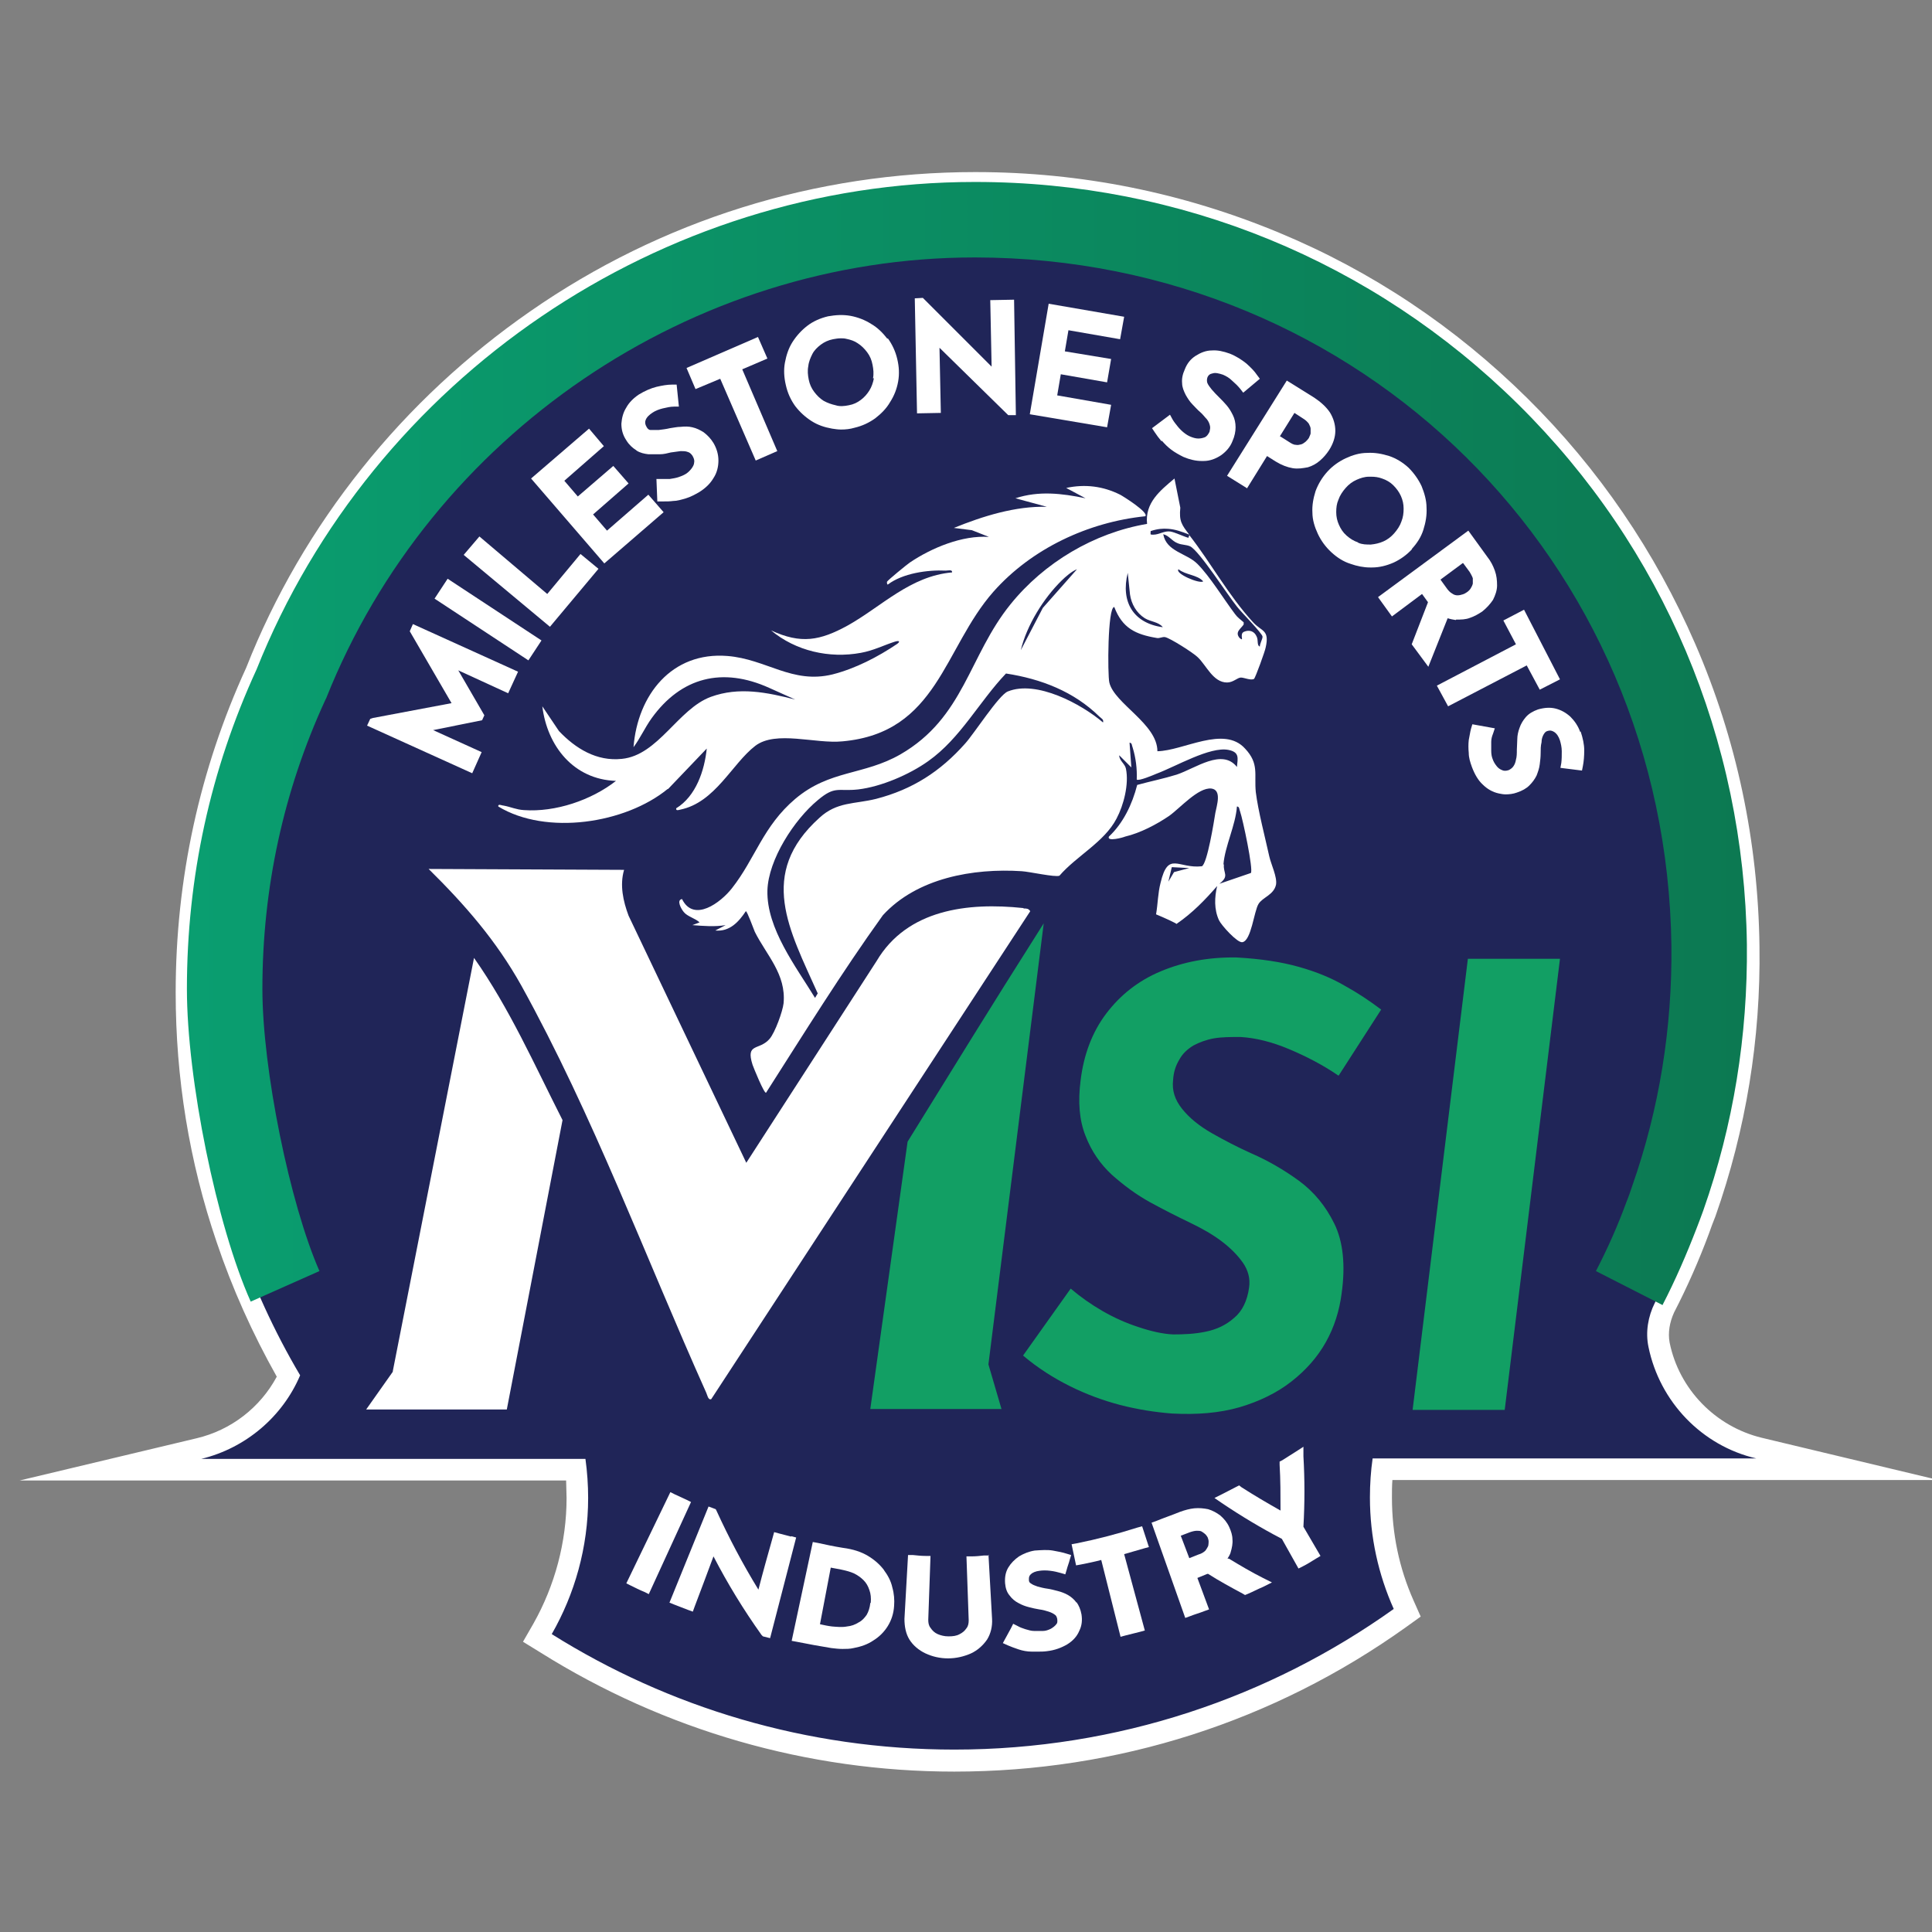 <?xml version="1.0" encoding="UTF-8"?>
<svg id="Layer_1" xmlns="http://www.w3.org/2000/svg" version="1.1" xmlns:xlink="http://www.w3.org/1999/xlink" viewBox="0 0 43 43">
  <rect x="0" y="0" width="43" height="43" fill="#808080" stroke="none"/>
  <!-- Generator: Adobe Illustrator 30.0.0, SVG Export Plug-In . SVG Version: 2.1.1 Build 123)  -->
  <defs>
    <style>
      .st0 {
        fill: #129f64;
      }

      .st1 {
        fill: #fff;
      }

      .st2 {
        fill: url(#linear-gradient);
      }

      .st3 {
        fill: #202558;
      }
    </style>
    <linearGradient id="linear-gradient" x1="4.17" y1="16.55" x2="38.88" y2="16.55" gradientUnits="userSpaceOnUse">
      <stop offset="0" stop-color="#0a9e70"/>
      <stop offset="1" stop-color="#0c7952"/>
    </linearGradient>
  </defs>
  <g>
    <path class="st3" d="M21.23,39.18c-3.23,0-6.37-.9-9.08-2.61l-.19-.12.11-.2c.51-.88.77-1.89.77-2.92,0-.21-.01-.42-.03-.63H2.45l1.97-.47c.87-.21,1.61-.81,1.99-1.61-.56-.98-1.03-2.01-1.39-3.07-.59-1.76-.89-3.6-.89-5.47,0-2.49.52-4.89,1.56-7.13,1.26-3.17,3.42-5.88,6.24-7.83,2.89-2,6.26-3.05,9.77-3.05h.02c4.57,0,8.86,1.77,12.1,4.96,3.23,3.19,5.04,7.47,5.1,12.04.02,2.03-.3,4.03-.97,5.93-.04.12-.09.26-.15.4-.22.58-.48,1.16-.76,1.72-.13.26-.17.55-.12.82.23,1.13,1.1,2.03,2.22,2.3l1.97.47h-10.35c-.02.21-.03.42-.03.63,0,.83.17,1.63.5,2.38l.08.18-.16.11c-2.91,2.07-6.34,3.17-9.92,3.17Z"/>
    <path class="st1" d="M21.7,4.3s.01,0,.02,0c9.32.01,16.84,7.45,16.96,16.77.03,2.05-.31,4.02-.96,5.85-.05.13-.09.26-.14.39-.22.58-.47,1.15-.75,1.69-.15.3-.21.65-.14.98.25,1.22,1.19,2.2,2.4,2.48h-8.54c-.04.28-.06.57-.06.87,0,.88.19,1.72.53,2.48-2.76,1.97-6.14,3.13-9.78,3.13-3.29,0-6.36-.94-8.96-2.57.51-.89.81-1.93.81-3.03,0-.29-.02-.58-.06-.87H4.48c.99-.24,1.81-.94,2.2-1.86-.58-.98-1.06-2.03-1.43-3.13-.57-1.69-.88-3.51-.88-5.39,0-2.51.55-4.9,1.54-7.04,2.5-6.29,8.66-10.74,15.79-10.74M21.7,3.83h0c-3.55,0-6.98,1.07-9.9,3.1-1.41.98-2.67,2.15-3.74,3.49-1.08,1.35-1.95,2.84-2.58,4.44-1.04,2.27-1.57,4.71-1.57,7.23,0,1.9.3,3.76.91,5.55.35,1.04.8,2.04,1.34,3-.37.69-1.02,1.19-1.78,1.37l-3.94.94h12.16c0,.13.01.26.01.39,0,.98-.26,1.95-.74,2.8l-.23.4.39.24c2.76,1.73,5.94,2.65,9.21,2.65,3.63,0,7.11-1.11,10.06-3.22l.32-.23-.16-.36c-.32-.72-.48-1.49-.48-2.29,0-.13,0-.26.01-.39h12.15l-3.93-.94c-1.03-.25-1.84-1.08-2.05-2.12-.04-.22,0-.45.1-.67.29-.56.55-1.15.77-1.74.05-.14.1-.28.15-.4.68-1.93,1.01-3.95.98-6.01-.03-2.34-.51-4.61-1.43-6.73-.89-2.05-2.15-3.9-3.74-5.47-1.6-1.58-3.45-2.82-5.52-3.68-2.14-.89-4.41-1.35-6.75-1.35h-.02Z"/>
  </g>
  <path class="st2" d="M37.01,29.05l-1.49-.76c.26-.5.49-1.02.68-1.54.05-.12.09-.24.13-.36.6-1.71.89-3.51.87-5.34-.11-8.58-6.91-15.31-15.49-15.32h-.02c-6.3,0-12.09,3.94-14.43,9.81l-.02.04c-.93,2.02-1.4,4.19-1.4,6.43,0,1.79.61,4.78,1.27,6.28l-1.53.68c-.76-1.7-1.42-4.95-1.42-6.96,0-2.48.52-4.87,1.55-7.11,2.59-6.49,9-10.85,15.98-10.85h.02c4.56,0,8.85,1.76,12.08,4.95,3.23,3.19,5.03,7.46,5.09,12.02.02,2.03-.3,4.02-.97,5.92-.05.14-.1.27-.15.4-.22.57-.47,1.15-.76,1.71Z"/>
  <path class="st1" d="M26.19,20.56s0,0,0,0h0c.35-.24.63-.53.9-.84-.06.25-.07.52.04.76.05.11.41.51.52.49.2-.03.26-.69.36-.85.09-.15.34-.2.39-.43.03-.17-.11-.45-.15-.63-.09-.41-.25-1.02-.3-1.43-.04-.4.08-.63-.24-.97-.47-.52-1.37.05-1.95.06,0-.61-.96-1.06-1.07-1.53-.04-.17-.04-1.68.11-1.68.18.47.47.61.95.69.06.01.12-.03.18-.02.11.02.63.35.73.45.19.18.34.56.65.56.14,0,.23-.11.31-.11.07,0,.22.07.29.03.03-.02.25-.63.26-.7.09-.4-.09-.35-.28-.56-.55-.6-.93-1.31-1.42-1.94l-.02.06h0c-.11-.03-.29-.12-.4-.14-.14-.02-.25.07-.38.07,0,0-.01,0-.02,0-.06,0-.04-.01-.04-.08.15-.05.27-.06.39-.05.15.01.3.06.47.13h0s0,0,0,0c-.17-.22-.23-.3-.2-.6l-.13-.65c-.32.27-.66.54-.61,1.01-1.18.2-2.29.86-3.04,1.79-.93,1.15-1.03,2.52-2.45,3.34-.82.47-1.57.34-2.34.99-.72.61-.89,1.33-1.41,1.99-.25.32-.85.77-1.11.24-.13.02-.02.22.04.29.08.1.26.14.35.23l-.16.06c.25.02.5.04.74,0l-.23.12c.32.03.52-.19.68-.43.03,0,.17.39.2.46.26.52.7.94.64,1.59-.02.18-.19.65-.31.79-.23.27-.54.08-.38.58.02.06.26.65.3.62.85-1.33,1.68-2.67,2.6-3.95.76-.83,2.01-1.05,3.09-.98.17.01.75.14.84.1.38-.44,1-.75,1.27-1.27.16-.3.28-.77.21-1.11-.02-.11-.15-.18-.15-.3l.27.27-.04-.55c.06,0,.05.07.07.11.07.23.1.47.09.71.04.04.37-.1.44-.13.43-.16,1.19-.61,1.6-.53.25.05.21.18.19.38-.33-.42-.92.03-1.34.17-.29.09-.59.15-.88.23-.11.43-.31.85-.63,1.15-.05.12.32.02.36,0,.34-.08.7-.27.98-.46.24-.17.65-.64.94-.61.24.03.12.38.09.54-.03.19-.18,1.13-.3,1.19-.53.06-.75-.35-.92.37-.06.23-.06.47-.1.7.17.07.48.21.46.22ZM26.23,12.67c.16.13.42.12.55.27-.09.06-.64-.18-.55-.27ZM26.21,12.09c.09.04.19.03.28.07.21.11.83,1.08,1.04,1.34.09.12.57.6.57.67,0,.06-.06.15-.06.22-.07-.02-.03-.14-.07-.22-.05-.12-.16-.16-.28-.11-.12.05.02.24-.1.14-.11-.13.02-.2.09-.3v-.05c-.07-.06-.14-.11-.19-.18-.25-.33-.56-.84-.84-1.12-.24-.24-.69-.27-.76-.66.13.03.19.15.32.2ZM25.1,12.75l.05.48c.03.21.14.41.33.53.13.08.31.08.4.2-.66-.09-.94-.57-.78-1.21ZM23.63,12.92c.08-.08.23-.21.34-.25l-.76.86-.49.94c.13-.55.51-1.16.91-1.55ZM24.55,16.08c-.48-.41-1.48-.95-2.12-.69-.2.08-.75.94-.95,1.16-.55.62-1.17,1.02-1.98,1.23-.48.12-.87.06-1.26.42-1.39,1.25-.67,2.5-.04,3.91l-.06.1c-.42-.69-1.08-1.54-1.06-2.39.02-.69.6-1.58,1.12-2.01.39-.33.45-.19.9-.24.51-.06,1.14-.33,1.56-.63.72-.51,1.13-1.32,1.73-1.95.78.12,1.51.4,2.08.96.04.04.1.06.08.13ZM27.23,19.24c.03-.4.27-.87.3-1.29.06,0,.05.07.07.11.06.17.3,1.3.24,1.37l-.7.24c.23-.18.08-.23.1-.43ZM26,19.64l.08-.34.39.02-.34.09-.13.22Z"/>
  <path class="st1" d="M22.77,20.21c-1.23-.13-2.58.03-3.26,1.18l-2.9,4.49-2.62-5.5c-.12-.32-.2-.68-.1-1.02l-4.35-.02c.81.8,1.5,1.59,2.06,2.59,1.6,2.89,2.77,6.06,4.12,9.07.02.04.04.17.11.14l7.1-10.86c-.04-.06-.08-.06-.14-.06Z"/>
  <path class="st1" d="M14.87,17.56l.86-.9c-.05.49-.24,1.06-.68,1.33-.01.06.05.04.09.03.78-.16,1.15-1.02,1.67-1.42.46-.35,1.34-.04,1.94-.1,2.12-.19,2.25-2.07,3.36-3.33.85-.96,2.11-1.55,3.38-1.68.09-.08-.5-.45-.56-.48-.38-.19-.78-.24-1.2-.15l.43.23c-.53-.11-1.04-.17-1.56,0l.7.19c-.7-.02-1.43.21-2.07.47l.4.05.38.15c-.59-.04-1.27.24-1.76.57-.06.04-.5.4-.51.43,0,.02,0,.06.02.06.33-.25.88-.33,1.29-.31.05,0,.15-.03.14.04-.93.08-1.57.76-2.32,1.18-.62.34-1.04.42-1.71.11.55.46,1.3.63,2,.5.28-.05.51-.17.76-.25.06-.02.14-.02.05.05-.43.29-.93.55-1.44.68-.9.22-1.47-.34-2.34-.41-1.24-.1-2,.87-2.09,2.03.15-.2.25-.43.4-.64.66-.92,1.58-1.15,2.62-.68l.58.26c-.63-.16-1.25-.29-1.88-.06-.73.27-1.17,1.3-1.98,1.38-.56.06-1.03-.23-1.4-.62l-.37-.55c.11.89.7,1.63,1.64,1.66-.55.43-1.35.7-2.05.65-.17-.01-.29-.07-.45-.1-.04,0-.13-.05-.12.02,1.07.65,2.83.38,3.77-.39Z"/>
  <path class="st1" d="M8.75,30.52l-.6.85h3.13l1.24-6.44c-.62-1.22-1.18-2.49-1.97-3.61l-1.81,9.21Z"/>
  <path class="st0" d="M22,30.37l.29.99h-2.92l.83-5.95c1.11-1.79,1.73-2.81,3.03-4.86l-1.23,9.81Z"/>
  <g>
    <path class="st0" d="M29.79,23.94c-.35-.24-.72-.43-1.1-.59-.38-.16-.74-.25-1.08-.27-.22,0-.41,0-.59.03-.17.03-.33.09-.46.16-.13.08-.24.18-.31.31-.08.13-.13.28-.14.45-.03.24.04.45.2.65.16.2.38.38.66.54.28.16.57.31.88.45.37.16.73.37,1.06.61.34.25.6.57.79.96s.25.91.16,1.55c-.05.38-.16.74-.35,1.08-.19.34-.45.63-.77.88-.32.25-.71.44-1.15.57-.45.13-.95.17-1.51.14-.38-.03-.76-.09-1.15-.19-.38-.1-.76-.24-1.12-.42-.36-.18-.71-.4-1.04-.68l1.06-1.49c.21.18.45.35.71.5.26.15.53.27.81.36.27.09.53.15.76.16.24,0,.48-.01.72-.06.25-.05.46-.15.64-.31.18-.15.29-.38.33-.67.03-.2-.02-.39-.14-.56-.12-.17-.28-.33-.48-.48-.2-.15-.43-.28-.68-.4-.29-.14-.59-.29-.9-.46-.31-.17-.59-.38-.85-.61-.26-.24-.46-.53-.59-.87-.14-.35-.17-.76-.11-1.23.07-.58.26-1.08.57-1.49.31-.41.71-.73,1.21-.94.5-.21,1.06-.32,1.69-.31.54.03,1,.1,1.39.21.39.11.73.25,1.02.42.29.16.56.34.81.53l-.94,1.46Z"/>
    <path class="st0" d="M32.67,21.34h2.05l-1.23,10.04h-2.05l1.23-10.04Z"/>
  </g>
  <g>
    <polygon class="st1" points="9.12 14.05 10.05 15.65 8.3 15.98 8.24 16 8.17 16.15 10.51 17.21 10.72 16.74 9.64 16.25 10.73 16.03 10.78 15.92 10.2 14.92 11.31 15.43 11.53 14.95 9.19 13.89 9.12 14.05"/>
    <rect class="st1" x="10.6" y="12.54" width=".53" height="2.5" transform="translate(-6.63 15.29) rotate(-56.67)"/>
    <polygon class="st1" points="12.18 13.22 10.67 11.94 10.32 12.35 12.24 13.95 13.32 12.66 12.92 12.33 12.18 13.22"/>
    <polygon class="st1" points="14.43 11.01 13.51 11.81 13.2 11.45 13.99 10.76 13.65 10.37 12.86 11.05 12.56 10.7 13.44 9.93 13.11 9.54 11.82 10.65 13.45 12.54 14.77 11.4 14.43 11.01"/>
    <path class="st1" d="M14.17,10.03c.08.05.17.07.26.08.09,0,.17,0,.26,0,.08,0,.16-.02.24-.04.08-.01.15-.02.22-.03.06,0,.11,0,.16.02.04.01.07.04.1.08.03.05.05.1.04.15,0,.05-.03.1-.06.14-.04.05-.08.09-.13.12-.05.03-.1.05-.16.07-.06.02-.13.03-.19.04-.07,0-.13,0-.18,0h-.12s.02.5.02.5h.1s.03,0,.04,0c.07,0,.14,0,.21-.01.09,0,.19-.03.29-.06.1-.03.19-.08.28-.13.15-.09.26-.2.33-.32.08-.12.11-.26.11-.39,0-.14-.04-.27-.11-.39-.06-.1-.14-.18-.22-.24-.08-.05-.16-.09-.25-.11-.08-.02-.17-.02-.26-.01-.08,0-.16.02-.24.03-.08.02-.17.03-.25.04-.07,0-.13,0-.18,0-.04,0-.07-.03-.09-.07-.03-.05-.04-.1-.02-.15.02-.06.08-.12.16-.17.06-.04.14-.07.22-.09.09-.02.17-.04.25-.04h.11s-.05-.49-.05-.49h-.1c-.11,0-.22.02-.35.05-.12.03-.26.09-.39.17-.12.08-.22.18-.28.29-.07.11-.1.23-.11.36,0,.13.03.25.11.37.06.1.14.17.22.22Z"/>
    <polygon class="st1" points="16.03 8.43 16.82 10.25 17.3 10.04 16.52 8.22 17.08 7.98 16.87 7.5 15.28 8.19 15.48 8.66 16.03 8.43"/>
    <path class="st1" d="M19.75,7.54h0c-.1-.13-.22-.25-.36-.33-.14-.09-.3-.15-.46-.18-.17-.03-.33-.02-.5.01-.17.04-.33.11-.46.21-.13.1-.24.22-.33.36-.09.14-.14.3-.17.46-.03.16-.02.33.02.5.04.18.11.33.21.47.1.13.22.24.36.33.14.09.29.14.46.17.07.01.13.02.2.02.1,0,.2-.01.3-.04.17-.04.32-.11.46-.21.13-.1.25-.22.33-.36.09-.14.15-.29.18-.46.03-.17.02-.33-.02-.5-.04-.17-.11-.32-.21-.46ZM19.45,8.42c-.02.1-.05.19-.1.27-.05.08-.11.15-.19.21-.08.06-.16.1-.27.12-.1.02-.2.03-.29,0-.09-.02-.18-.05-.27-.1-.08-.05-.15-.12-.21-.2-.06-.08-.1-.17-.12-.27-.02-.1-.03-.2-.01-.3.01-.1.05-.19.09-.27s.11-.15.19-.21c.08-.06.17-.1.27-.12.06-.01.11-.02.17-.02.04,0,.08,0,.12.01.1.02.19.05.26.1.08.05.15.12.21.2.06.08.1.17.12.28.02.1.03.2.01.3Z"/>
    <polygon class="st1" points="20.94 9.19 20.91 7.74 22.44 9.24 22.61 9.24 22.57 6.67 22.04 6.68 22.07 8.16 20.54 6.63 20.36 6.64 20.41 9.2 20.94 9.19"/>
    <polygon class="st1" points="24.73 9.01 23.53 8.8 23.61 8.33 24.64 8.51 24.73 7.99 23.7 7.82 23.78 7.35 24.93 7.55 25.02 7.05 23.34 6.76 22.92 9.22 24.64 9.51 24.73 9.01"/>
    <path class="st1" d="M25.86,9.81c.06.07.13.14.21.2h0c.08.06.17.11.27.16.14.06.28.09.4.09.02,0,.03,0,.05,0,.14,0,.27-.05.39-.13.11-.08.2-.18.25-.31.05-.11.07-.22.07-.31,0-.1-.02-.19-.06-.27-.04-.08-.08-.15-.14-.22-.05-.06-.11-.12-.16-.17-.06-.06-.12-.12-.17-.18-.04-.05-.08-.1-.1-.15-.01-.04-.01-.07,0-.11.02-.06.06-.09.12-.1.06-.02.14,0,.23.03.07.03.14.07.2.13.07.06.13.12.18.18l.07.09.37-.31-.06-.08c-.06-.09-.14-.17-.24-.26-.1-.08-.22-.16-.37-.22-.14-.05-.27-.08-.4-.07-.13,0-.25.05-.36.12-.11.07-.19.17-.24.3-.05.11-.07.21-.06.31,0,.09.04.18.08.26.04.07.09.15.15.21.06.06.11.12.17.17.06.05.1.11.15.16.04.05.06.1.07.15.01.04,0,.08-.01.13-.03.06-.06.1-.1.12-.05.02-.1.03-.15.03-.06,0-.12-.02-.17-.04-.05-.02-.1-.05-.15-.09-.05-.04-.1-.09-.14-.14-.04-.05-.08-.1-.11-.15l-.06-.11-.4.3.06.09c.04.06.09.13.15.2Z"/>
    <path class="st1" d="M27.76,10.86l.44-.71.19.12c.13.08.26.13.38.15.12.02.23,0,.34-.02.1-.03.19-.08.27-.15.08-.07.14-.14.2-.23.09-.14.14-.29.14-.43,0-.14-.04-.28-.12-.41-.08-.12-.2-.23-.35-.33l-.61-.38-1.33,2.12.45.28ZM28.48,9.72l.33-.53.2.13c.05.03.09.07.12.11.02.04.04.08.04.11,0,.04,0,.07,0,.11-.01.04-.03.07-.04.1-.02.03-.04.05-.07.08-.03.02-.06.05-.1.06-.04.01-.08.02-.12.01-.05,0-.1-.03-.16-.07l-.19-.12Z"/>
    <path class="st1" d="M31.42,12.22c.12-.13.21-.27.26-.43.05-.16.08-.32.07-.49,0-.17-.05-.33-.11-.48-.07-.15-.17-.29-.29-.41-.13-.12-.28-.21-.43-.26-.16-.05-.32-.08-.49-.07-.17,0-.33.05-.48.12-.15.07-.29.17-.4.29-.12.13-.21.28-.27.44-.05.16-.08.32-.07.48,0,.16.05.32.12.47.07.15.17.29.3.41.13.12.27.21.43.26.14.05.29.08.43.08.02,0,.03,0,.05,0,.16,0,.32-.04.48-.11.15-.07.29-.17.41-.3ZM30.22,12.07c-.09-.03-.17-.08-.25-.15-.08-.07-.13-.15-.17-.24-.04-.09-.06-.18-.06-.28,0-.1.01-.19.05-.28.03-.09.09-.18.16-.26.07-.08.15-.14.24-.18.09-.04.18-.07.28-.07.02,0,.03,0,.05,0,.08,0,.16.01.24.04.09.03.18.08.25.15.07.07.13.15.17.24.04.09.06.18.06.28,0,.1-.01.19-.05.29-.03.09-.09.18-.16.26-.07.08-.15.14-.24.18-.09.04-.18.06-.28.07-.1,0-.19,0-.28-.04Z"/>
    <path class="st1" d="M32.41,13.79c.11,0,.21,0,.31-.04.09-.03.18-.08.27-.14.1-.08.18-.17.24-.26.05-.1.09-.21.09-.32,0-.11-.01-.22-.05-.33-.04-.11-.09-.21-.17-.31l-.42-.58-2.01,1.48.31.43.67-.5.13.18s0,0,0,.01l-.36.93.37.5.43-1.08c.06.02.12.03.18.04ZM32.57,12.54l.14.19s.06.1.07.14c0,.04,0,.09,0,.12-.01.04-.03.08-.05.11-.02.03-.05.06-.08.08-.03.02-.06.04-.1.05-.03.01-.07.02-.11.02-.04,0-.08-.01-.12-.04-.04-.02-.09-.07-.13-.13l-.13-.18.5-.37Z"/>
    <polygon class="st1" points="34.27 15.35 34.72 15.12 33.92 13.57 33.46 13.81 33.74 14.34 31.98 15.26 32.23 15.72 33.98 14.81 34.27 15.35"/>
    <path class="st1" d="M35.17,16.29h0c-.05-.14-.13-.25-.22-.34-.1-.09-.21-.15-.33-.18-.12-.03-.25-.02-.39.02-.11.04-.2.09-.27.17-.06.07-.11.15-.14.24-.03.08-.05.17-.05.25,0,.08-.01.17-.01.24,0,.08,0,.15-.02.22-.01.06-.03.11-.06.15-.02.03-.06.06-.1.08-.06.02-.11.02-.15,0-.05-.02-.09-.05-.12-.09-.04-.05-.07-.1-.09-.16-.02-.05-.03-.11-.03-.18,0-.07,0-.13,0-.2,0-.07.02-.13.04-.18l.04-.12-.5-.09-.03.1c-.02.07-.03.16-.05.25-.01.09-.01.19,0,.29,0,.1.03.2.07.31.06.16.14.3.24.39.1.1.22.17.36.2.05.01.1.02.15.02.08,0,.17-.01.25-.04.12-.04.21-.09.28-.16.07-.07.12-.14.16-.22.03-.08.06-.16.07-.25.01-.08.02-.16.02-.24,0-.09,0-.17.02-.25,0-.07.02-.13.05-.18.02-.03.04-.06.08-.07.06-.02.1-.01.15.02.06.04.1.1.13.19.02.07.04.15.04.24,0,.09,0,.18-.01.26l-.02.11.48.06.02-.1c.02-.1.03-.22.03-.35,0-.13-.03-.27-.08-.42Z"/>
    <path class="st1" d="M15.28,33.38c-.09-.04-.17-.08-.26-.12l-.1-.05-.98,2.03.1.05c.1.05.2.1.3.14l.1.05.94-2.05-.1-.05Z"/>
    <path class="st1" d="M17.61,34.2c-.09-.02-.18-.05-.27-.07l-.11-.03-.03.11c-.11.39-.22.78-.32,1.17-.35-.57-.66-1.16-.93-1.75l-.02-.04-.16-.06-.87,2.14.1.04c.1.04.21.08.31.12l.11.04.04-.11c.14-.37.28-.74.42-1.12.31.6.67,1.19,1.07,1.75l.03.03.16.04.58-2.24-.11-.03Z"/>
    <path class="st1" d="M19.68,34.95c-.09-.12-.21-.23-.36-.32-.15-.09-.33-.15-.56-.18-.19-.03-.38-.07-.56-.11l-.11-.02-.47,2.2.11.02c.25.05.52.1.77.14.08.01.17.02.25.02s.17,0,.25-.02c.16-.03.31-.08.44-.17.13-.08.24-.19.32-.32.08-.13.13-.28.14-.45.01-.13,0-.27-.04-.41-.03-.14-.1-.27-.19-.39ZM19.37,35.68c-.01.1-.04.19-.08.26-.05.07-.1.13-.18.17-.08.05-.16.08-.26.09-.1.02-.21.01-.33,0-.09-.01-.18-.03-.27-.05l.24-1.26c.09.02.18.03.26.05.09.02.17.04.26.08.08.04.15.09.21.15.06.06.1.13.13.22.03.08.04.18.03.28Z"/>
    <path class="st1" d="M22.01,34.62h-.11c-.09.01-.18.02-.28.02h-.11s.05,1.42.05,1.42c0,.07-.01.13-.05.18-.04.06-.09.1-.15.13-.07.04-.15.05-.25.05h0c-.09,0-.17-.02-.24-.05-.07-.03-.12-.08-.16-.14-.04-.05-.05-.11-.05-.18l.05-1.42h-.11c-.09,0-.19-.01-.28-.02h-.11s-.08,1.42-.08,1.42c0,.17.03.33.11.46.08.13.21.24.36.31.15.07.32.11.5.11h0c.18,0,.35-.04.51-.11.15-.07.27-.18.36-.31.08-.13.12-.29.11-.46l-.08-1.43Z"/>
    <path class="st1" d="M23.96,35.67h0c-.05-.07-.12-.13-.19-.17-.07-.04-.15-.07-.23-.09-.08-.02-.15-.04-.22-.05-.08-.01-.16-.03-.23-.05-.06-.02-.11-.04-.15-.07-.03-.02-.04-.04-.04-.08,0-.05,0-.08.04-.12.04-.04.11-.07.2-.08.07-.01.15-.01.23,0,.09.01.17.03.24.05l.1.03.03-.1c.02-.08.05-.15.07-.23l.03-.1-.1-.03c-.09-.03-.2-.05-.31-.07-.12-.02-.25-.01-.4,0-.13.02-.25.07-.35.13-.1.07-.18.15-.24.25-.06.1-.08.22-.07.35.01.11.04.2.1.27.05.07.12.13.2.17.07.04.15.07.23.09.08.02.16.04.23.05.08.01.15.03.21.05.06.02.1.04.14.07.03.02.04.05.05.09.01.07,0,.1-.02.12-.03.04-.07.07-.12.1-.06.03-.12.05-.18.05-.06,0-.13,0-.19,0-.07,0-.13-.02-.2-.04-.06-.02-.12-.04-.17-.07l-.1-.05-.05.1c-.04.07-.08.15-.12.22l-.06.11.11.05c.07.03.15.06.24.09.09.03.19.05.3.05.04,0,.08,0,.12,0,.07,0,.14,0,.21-.01.18-.02.33-.08.45-.15.13-.08.22-.18.27-.3.06-.12.07-.24.05-.37-.02-.11-.06-.2-.11-.27Z"/>
    <path class="st1" d="M25.57,34.43l-.15-.46-.11.03c-.44.14-.9.26-1.35.35l-.11.02.1.47.11-.02c.15-.03.3-.06.45-.1l.43,1.71.11-.03c.11-.03.21-.05.32-.08l.11-.03-.46-1.7c.15-.04.3-.09.45-.13l.11-.03Z"/>
    <path class="st1" d="M27.32,34.69s.06-.09.07-.14c.03-.1.05-.2.04-.29,0-.09-.03-.18-.07-.27-.05-.11-.12-.19-.2-.26-.08-.06-.17-.11-.27-.14-.1-.02-.2-.03-.31-.02-.1.01-.21.04-.32.08-.17.07-.35.13-.52.2l-.11.04.75,2.12.11-.04c.1-.04.21-.07.31-.11l.11-.04-.26-.7c.07-.03.15-.06.22-.09,0,0,.01,0,.02,0,.25.16.51.3.77.44l.05.03.05-.02c.12-.05.23-.11.35-.16l.2-.1-.2-.1c-.26-.13-.51-.28-.76-.43ZM26.9,34.31s0,.06-.01.1h0s-.03.06-.06.1c-.04.04-.09.07-.16.09-.07.03-.13.05-.2.08l-.19-.5c.07-.03.14-.05.21-.08.06-.02.11-.03.15-.03.04,0,.08,0,.11.02.03.02.06.04.08.06.02.02.04.05.05.07.01.03.02.06.02.09Z"/>
    <path class="st1" d="M29.01,32.4v-.2s-.17.11-.17.11c-.1.06-.2.13-.3.19l-.06.03v.07c.02.33.02.67.02,1.02-.3-.17-.59-.34-.87-.52l-.05-.04-.06.03c-.1.05-.21.11-.31.16l-.18.09.16.11c.43.29.88.56,1.34.8l.37.66.1-.05c.1-.05.19-.11.29-.17l.1-.06-.38-.65c.03-.53.03-1.05,0-1.57Z"/>
  </g>
</svg>